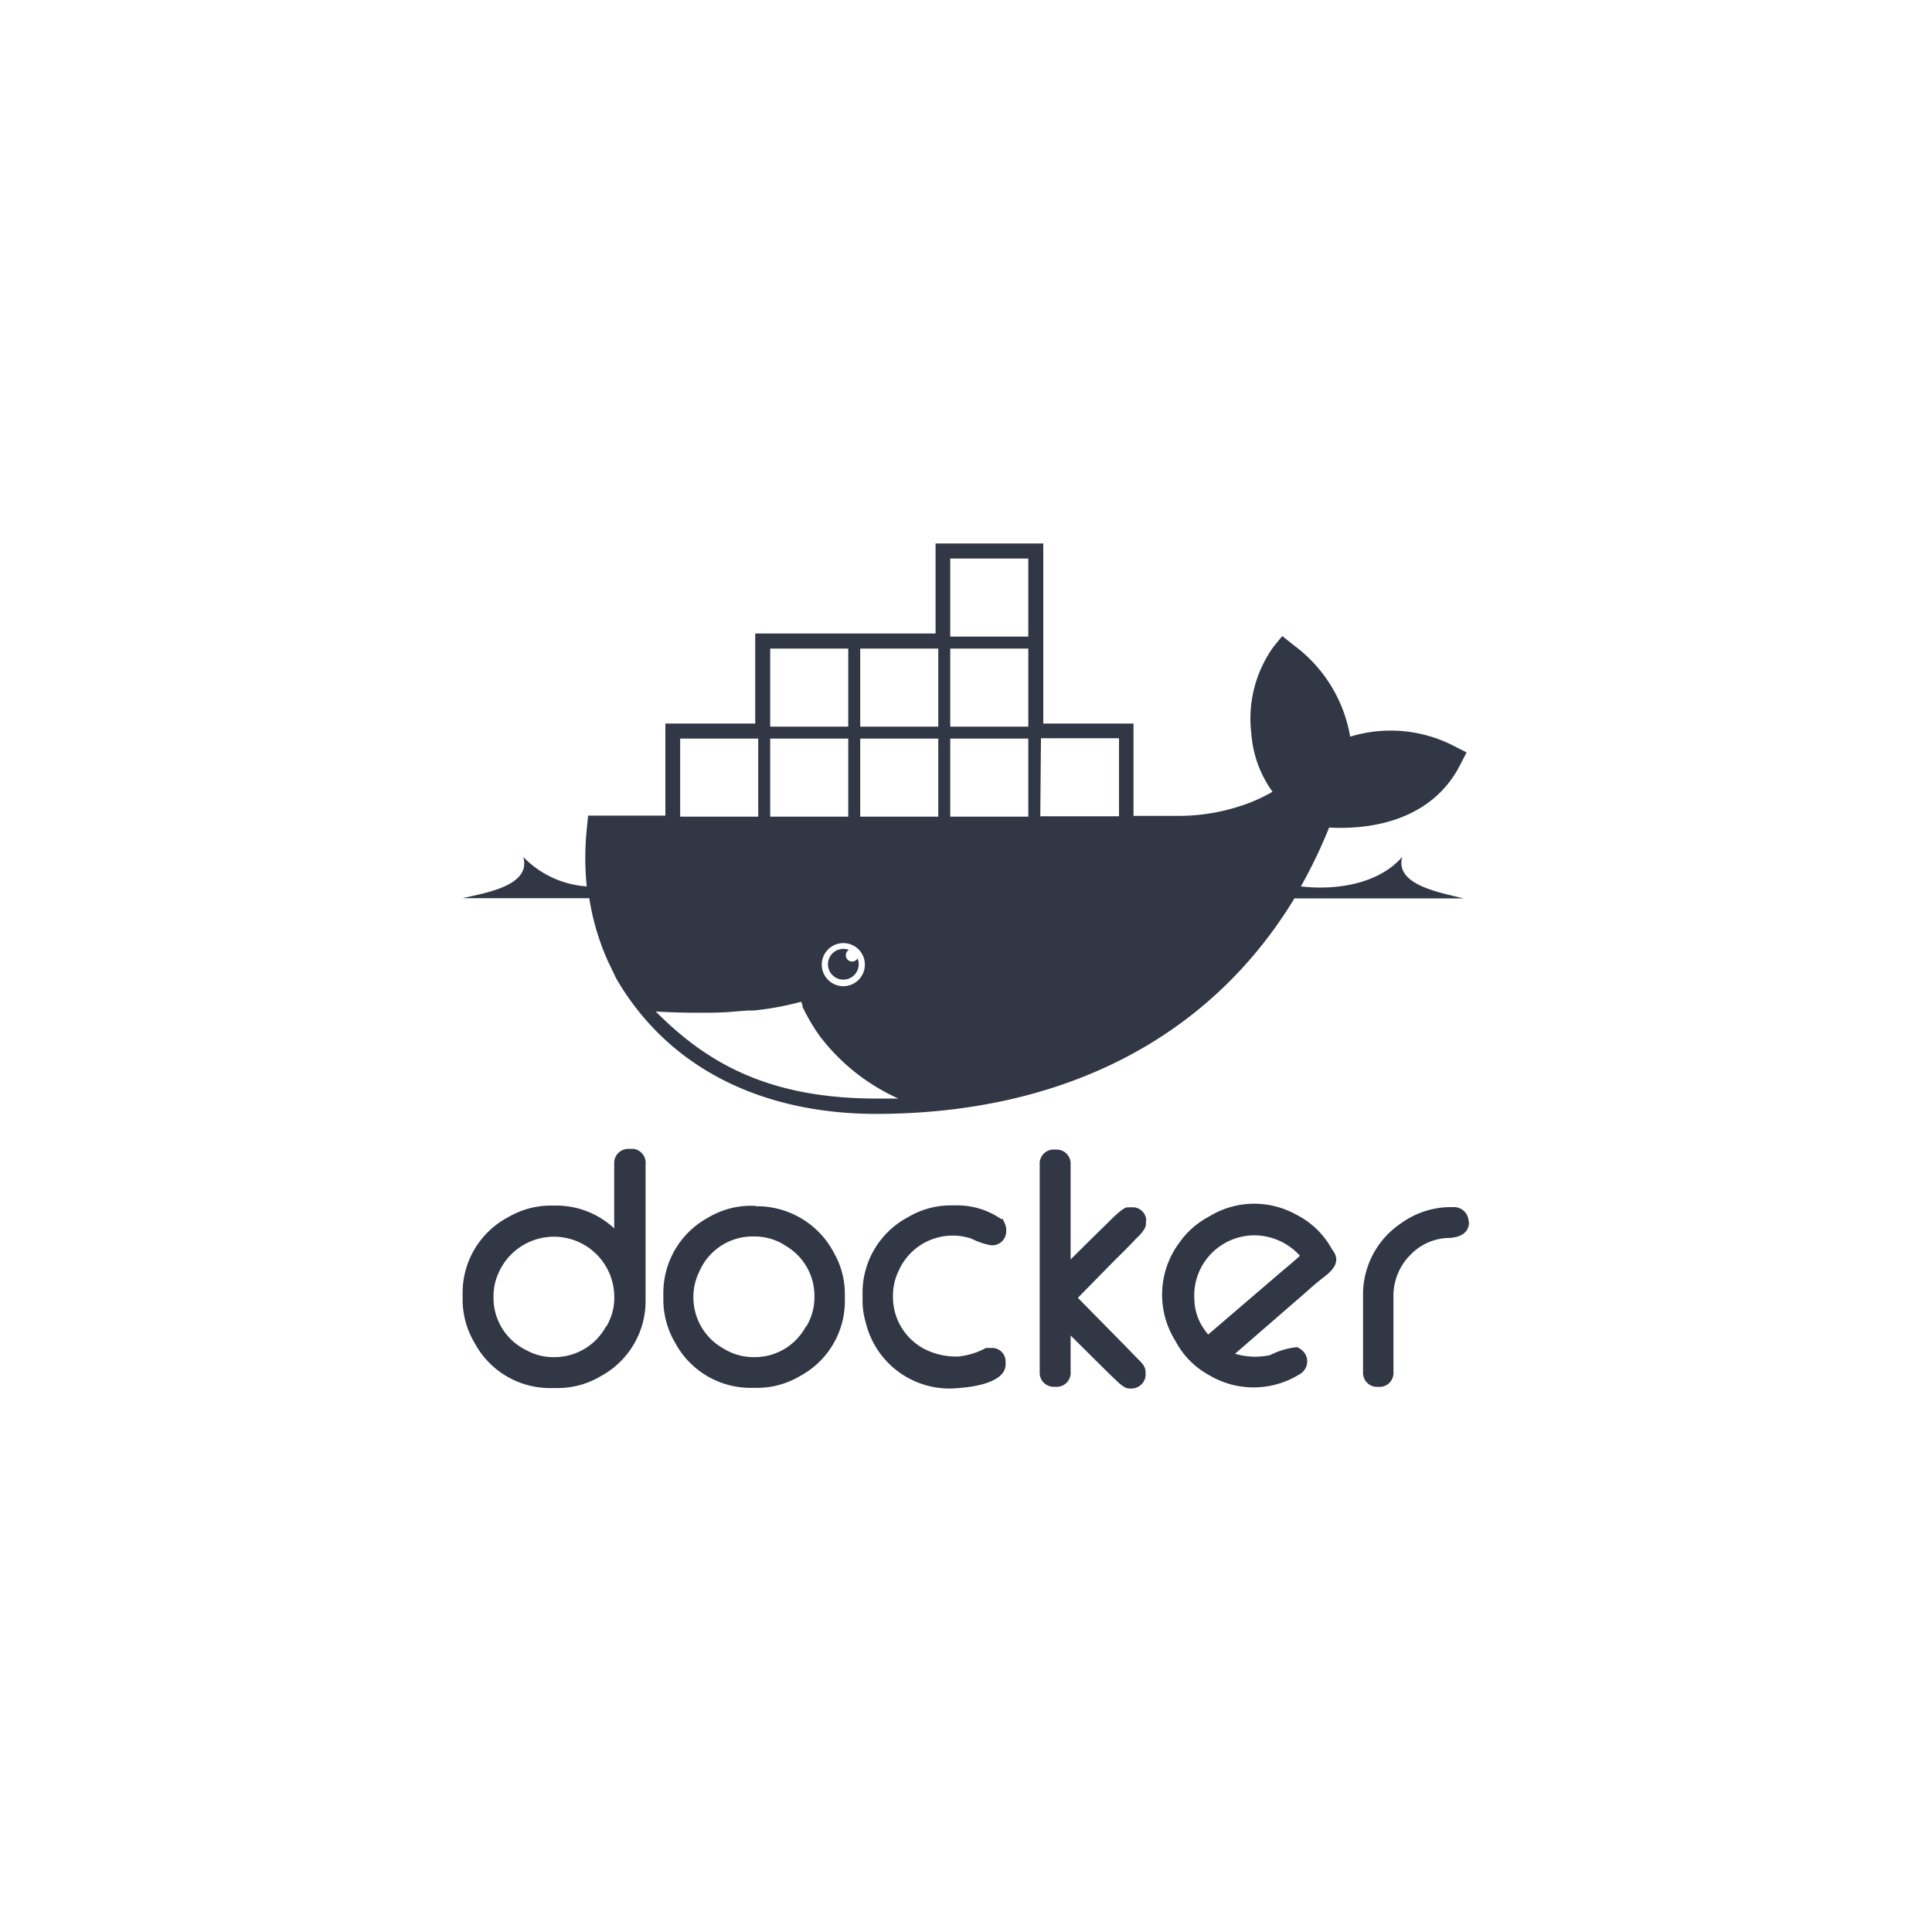 <svg xmlns="http://www.w3.org/2000/svg" width="200" height="200" viewBox="0 0 200 200"><defs><style>.cls-1{fill:#323746;}.cls-2{fill:none;}</style></defs><title>docker</title><g id="Livello_2" data-name="Livello 2"><g id="Livello_1-2" data-name="Livello 1"><g id="Livello_2-2" data-name="Livello 2"><g id="Livello_3" data-name="Livello 3"><path class="cls-1" d="M137.82,129.21a8.6,8.6,0,0,0-3.69-3.5,8.9,8.9,0,0,0-8.74.09l-.44.25a8.72,8.72,0,0,0-2.87,2.6,9,9,0,0,0-.5,10l.19.33a8.5,8.5,0,0,0,3.32,3.33,9,9,0,0,0,9.16.12l.27-.16a1.52,1.52,0,0,0,.62-2.06v0a1.79,1.79,0,0,0-.86-.75h-.09a8.1,8.1,0,0,0-2.71.82,7.32,7.32,0,0,1-3.63-.14l6.27-5.44c.95-.8,1.93-1.74,2.91-2.48s1.74-1.61,1-2.69Zm-5.75,2.94-7,6a7.53,7.53,0,0,1-.61-.84,5.59,5.59,0,0,1-.82-2.78,6.23,6.23,0,0,1,8.32-6.28,6.38,6.38,0,0,1,2.61,1.75C133.75,130.75,132.87,131.45,132.07,132.15Zm20-5.63c0,1.31-1.25,1.64-2.33,1.64a5.67,5.67,0,0,0-3.74,1.75,6,6,0,0,0-1.75,4.44V142a1.45,1.45,0,0,1-1.32,1.57h-.38a1.45,1.45,0,0,1-1.45-1.45V134a8.88,8.88,0,0,1,4-7.41,8.77,8.77,0,0,1,5.07-1.63h.32a1.51,1.51,0,0,1,1.54,1.47Zm-86.73-7.59h-.3a1.46,1.46,0,0,0-1.46,1.45s0,.08,0,.12v6.66a8.8,8.8,0,0,0-6-2.36h-.61A8.75,8.75,0,0,0,52.61,126a8.85,8.85,0,0,0-4.72,7.88v.63A8.75,8.75,0,0,0,49.12,139a8.85,8.85,0,0,0,8,4.69h.61a8.66,8.66,0,0,0,4.46-1.23,8.84,8.84,0,0,0,4.64-7.88v-14a1.47,1.47,0,0,0-1.23-1.65Zm-2.59,18.36a6.08,6.08,0,0,1-5.47,3.2,5.72,5.72,0,0,1-2.83-.74,6,6,0,0,1-3.36-5.52,5.74,5.74,0,0,1,.56-2.54,6.25,6.25,0,0,1,11.94,2.47A5.87,5.87,0,0,1,62.79,137.29ZM78.2,124.82h-.44a8.66,8.66,0,0,0-4.46,1.23,8.86,8.86,0,0,0-4.63,7.88v.63A8.75,8.75,0,0,0,69.89,139a8.85,8.85,0,0,0,7.85,4.67h.63a8.66,8.66,0,0,0,4.46-1.23,8.81,8.81,0,0,0,4.63-7.88V134a8.55,8.55,0,0,0-1.1-4.25,9,9,0,0,0-8.18-4.88Zm5.24,12.47a6,6,0,0,1-5.35,3.2,5.86,5.86,0,0,1-3.11-.84,6.07,6.07,0,0,1-3.2-5.4,5.82,5.82,0,0,1,.59-2.56A6,6,0,0,1,78.06,128a5.81,5.81,0,0,1,3.33,1,6,6,0,0,1,2.92,5.24,5.86,5.86,0,0,1-.83,3.06ZM134,93h17.49c-2.26-.58-7.14-1.35-6.33-4.3-2.4,2.78-6.79,3.5-10.49,3.06a52.37,52.37,0,0,0,2.92-6.09c5.38.28,10.91-1.31,13.55-6.46l.68-1.32-1.24-.63a14.26,14.26,0,0,0-10.81-1,14.86,14.86,0,0,0-5.86-9.48l-1.17-.94-.91,1.12a12.73,12.73,0,0,0-2.29,9,11.67,11.67,0,0,0,2.19,6,16.51,16.51,0,0,1-3.15,1.42,20.61,20.61,0,0,1-6.47,1.08h-4.77V74.9H108V56.26H96.85v9.32H78.18V74.9h-9.3v9.53h-8l-.14,1.42a29.18,29.18,0,0,0,0,5.91,10.08,10.08,0,0,1-6.57-3.05c.86,3-4,3.73-6.28,4.27H61a25.66,25.66,0,0,0,1.94,6.54l.84,1.75.09.16c5.75,9.75,15.84,13.88,26.84,13.88C109.21,115.29,124.83,108.09,134,93ZM107.76,76.42h8.08V84.5h-8.15Zm-9.39-18.6h8.08V65.9H98.37Zm0,9.32h8.08v8.08H98.37Zm0,9.32h8.08v8.08H98.37Zm-9.32-9.32h8.08v8.08H89.05Zm0,9.32h8.08v8.08H89.05Zm.48,23.39a2.23,2.23,0,1,1-2.23-2.22A2.22,2.22,0,0,1,89.53,99.85Zm-9.8-32.71h8.08v8.08H79.73Zm0,9.32h8.08v8.08H79.73Zm-9.32,0h8.08v8.08H70.41Zm-2.53,28.25c1.51.09,3,.13,4.34.13,1.16,0,2.3,0,3.4-.09l1.75-.14H78a30.36,30.36,0,0,0,4.93-.91l.14.33v.18a20.79,20.79,0,0,0,1.4,2.48l.35.51h0A21,21,0,0,0,93,113.72H90.5C79.16,113.67,72.93,109.77,67.88,104.71Zm36,21.67a1.79,1.79,0,0,1,.28.84v.31a1.44,1.44,0,0,1-1.33,1.38h-.25a7.24,7.24,0,0,1-2-.68A6.11,6.11,0,0,0,93,131.62a5.74,5.74,0,0,0-.56,2.54,6.07,6.07,0,0,0,3.83,5.75,7.28,7.28,0,0,0,3,.51,7.7,7.7,0,0,0,2.8-.88h.77a1.41,1.41,0,0,1,1.26,1.39v.31c0,1.92-3.5,2.36-4.87,2.45a8.92,8.92,0,0,1-9.61-6.79,7.94,7.94,0,0,1-.33-2.37v-.63A8.85,8.85,0,0,1,94,126a8.65,8.65,0,0,1,4.46-1.22H99a8,8,0,0,1,4.63,1.41h.18Zm14.75,0v.31c0,.53-.61,1.14-1,1.51-.72.77-1.48,1.52-2.24,2.27l-3.81,3.88,4.92,5,1.34,1.38a3.79,3.79,0,0,1,.53.6,1.29,1.29,0,0,1,.22.71v.4a1.48,1.48,0,0,1-1.43,1.3h-.25c-.52,0-1.11-.6-1.46-.93-.74-.7-1.46-1.43-2.17-2.13l-2.45-2.43v3.74a1.45,1.45,0,0,1-1.32,1.57h-.43a1.44,1.44,0,0,1-1.45-1.44.56.56,0,0,1,0-.13V120.56A1.45,1.45,0,0,1,109,119h.38a1.45,1.45,0,0,1,1.45,1.45v9.93c1.22-1.22,2.46-2.44,3.7-3.65.35-.33,1.67-1.75,2.19-1.75h.63a1.41,1.41,0,0,1,1.31,1.37ZM87.3,98.23a1.61,1.61,0,0,1,.58.1.65.65,0,1,0,.66,1.12.59.59,0,0,0,.23-.24,1.59,1.59,0,1,1-2.08-.86,1.62,1.62,0,0,1,.61-.12"/></g></g><rect class="cls-2" width="200" height="200"/></g></g></svg>